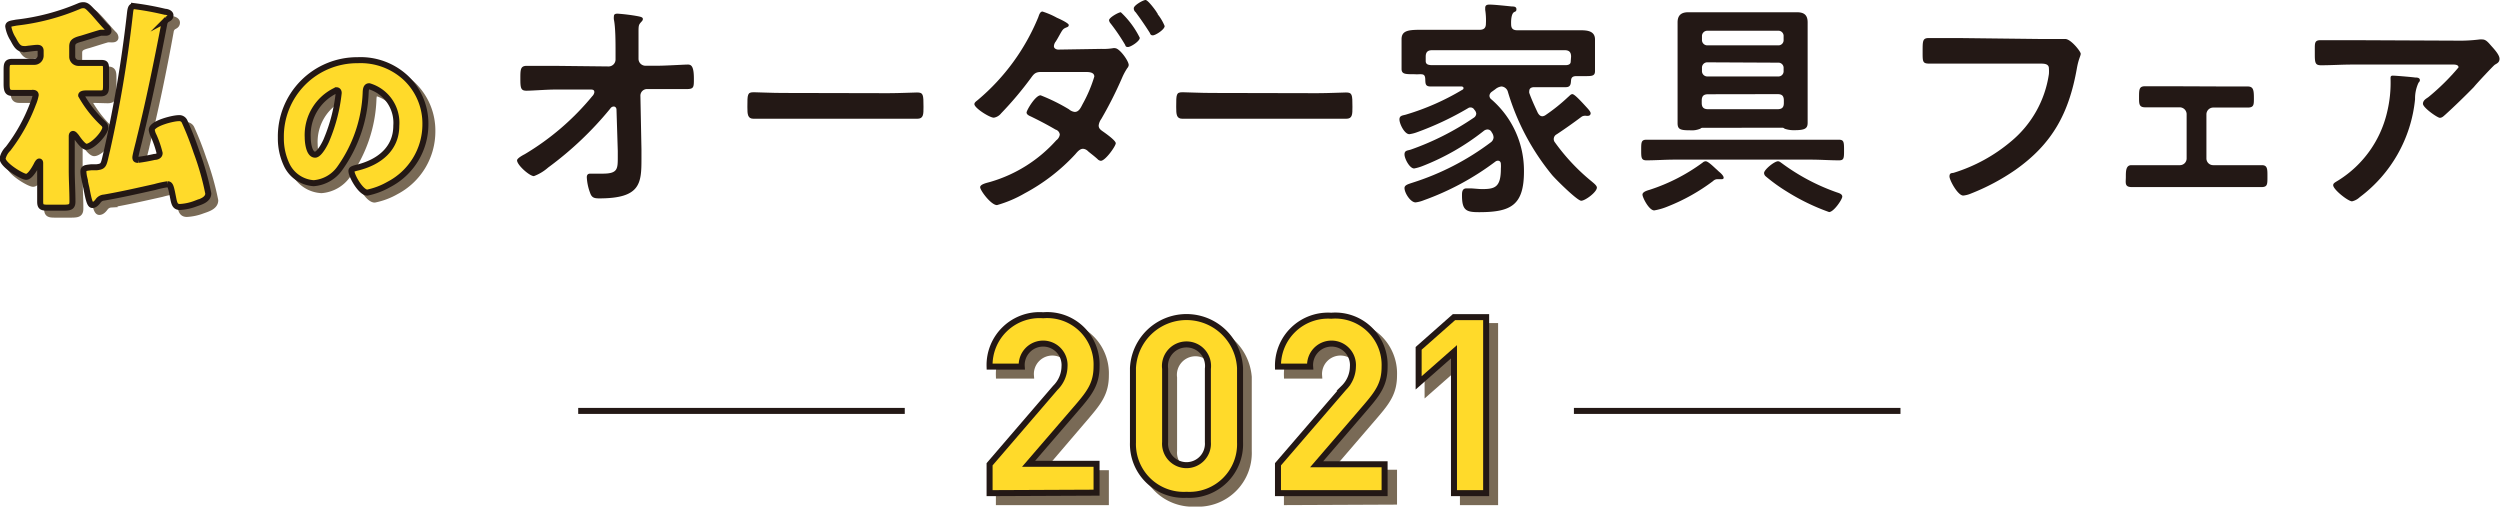 <svg xmlns="http://www.w3.org/2000/svg" viewBox="0 0 212.21 43"><defs><style>.a,.d{fill:none;stroke-miterlimit:10;stroke-width:0.51px;}.a{stroke:#231815;}.b{fill:#231815;}.c{fill:#796a56;}.d{stroke:#796a56;}.e{fill:#ffda2a;}</style></defs><line class="a" x1="49.08" y1="34.88" x2="76.8" y2="34.88"/><path class="b" d="M51.66,5.64a.59.59,0,0,0,.59-.59l0-.66c0-.75,0-2.06-.14-2.73a1.1,1.1,0,0,1,0-.27c0-.2.14-.23.32-.23A15.86,15.86,0,0,1,54,1.35c.45.08.57.12.57.28a.35.35,0,0,1-.12.21c-.21.24-.25.27-.25.82s0,1.14,0,1.71l0,.64a.59.59,0,0,0,.6.57l1,0c.69,0,2.29-.1,2.59-.1s.51.16.51,1.2c0,.72,0,.88-.61.88H57.32L56,7.56l-1.06,0a.56.56,0,0,0-.58.56l.09,4.57v.8c0,2.09-.09,3.35-3.58,3.35-.43,0-.64-.06-.78-.47a4.33,4.33,0,0,1-.28-1.32c0-.19.08-.31.28-.31,0,0,.61,0,1.06,0,1.29,0,1.29-.39,1.29-1.43v-.49L52.33,9.3c0-.12-.08-.26-.24-.26a.37.37,0,0,0-.29.18,28.74,28.74,0,0,1-5.27,5,3.87,3.87,0,0,1-1.21.73c-.37,0-1.43-.94-1.43-1.34,0-.17.47-.43.65-.52a22,22,0,0,0,5.73-4.92.6.6,0,0,0,.18-.33c0-.1,0-.24-.29-.24l-3,0c-.74,0-2,.1-2.47.1s-.52-.21-.52-1,0-1.11.54-1.11l1.35,0,1.08,0Z"/><path class="b" d="M75.41,7.91c.9,0,2.17-.06,2.43-.06.53,0,.55.16.55,1.23,0,.63,0,1-.53,1-.83,0-1.65,0-2.45,0h-9c-.8,0-1.62,0-2.44,0-.51,0-.53-.37-.53-1,0-1.09,0-1.25.55-1.25.25,0,1.6.06,2.42.06Z"/><path class="b" d="M93.48,4.15a4.8,4.8,0,0,0,1-.06.44.44,0,0,1,.17,0c.38,0,1.16,1.08,1.16,1.43a.45.45,0,0,1-.12.26,5.21,5.21,0,0,0-.45.84,33.35,33.35,0,0,1-1.76,3.48,1.18,1.18,0,0,0-.22.55c0,.25.16.37.36.51s1.09.76,1.09,1-.88,1.49-1.27,1.49a.45.45,0,0,1-.29-.16c-.4-.35-.43-.35-.79-.65a.65.65,0,0,0-.43-.21c-.27,0-.49.27-.66.47a16.26,16.26,0,0,1-4.29,3.31,10.26,10.26,0,0,1-2.35,1c-.51,0-1.43-1.25-1.43-1.52s.67-.39.86-.45a12,12,0,0,0,5.6-3.53.73.73,0,0,0,.3-.49A.5.5,0,0,0,89.6,11c-.7-.41-1.37-.76-2.09-1.11-.14-.06-.37-.16-.37-.34s.74-1.46,1.19-1.46a15.77,15.77,0,0,1,2.41,1.19.88.88,0,0,0,.49.22c.35,0,.51-.36.66-.65a11.79,11.79,0,0,0,1-2.35c0-.39-.49-.39-.78-.39H88.37c-.47,0-.61.16-.86.51a29.6,29.6,0,0,1-2.53,3,1,1,0,0,1-.62.37c-.36,0-1.65-.82-1.65-1.15,0-.16.2-.27.31-.37a18.19,18.19,0,0,0,5.11-7c.06-.16.14-.49.36-.49a6.69,6.69,0,0,1,1.23.53c.33.14,1,.47,1,.61s-.1.17-.2.21c-.29.12-.31.16-.62.71-.06.11-.16.29-.28.48a.71.71,0,0,0-.16.4c0,.19.18.27.34.29Zm3.27-.94c0,.29-.77.78-1,.78s-.2-.11-.26-.21A16.65,16.65,0,0,0,94.28,2a.53.53,0,0,1-.14-.28c0-.23.81-.68,1-.68A7.56,7.56,0,0,1,96.75,3.21Zm1.52-2a4.07,4.07,0,0,1,.59,1c0,.3-.78.79-1,.79s-.21-.14-.29-.26c-.37-.58-.76-1.15-1.17-1.7A.42.42,0,0,1,96.24.7c0-.25.8-.7,1-.7s.82.84.92,1C98.2,1.08,98.24,1.12,98.27,1.17Z"/><path class="b" d="M111.82,7.91c.9,0,2.17-.06,2.43-.06.53,0,.55.16.55,1.23,0,.63,0,1-.53,1-.82,0-1.65,0-2.45,0h-9c-.81,0-1.63,0-2.45,0-.51,0-.53-.37-.53-1,0-1.09,0-1.25.55-1.25.25,0,1.6.06,2.43.06Z"/><path class="b" d="M126.6,7.81a.46.46,0,0,0-.17.31.4.4,0,0,0,.17.32,8,8,0,0,1,2.76,6.11c0,2.87-1.1,3.46-3.8,3.46-1.07,0-1.46-.12-1.46-1.41,0-.27,0-.61.39-.61l.25,0c.35,0,.73.06,1.08.06,1.09,0,1.58-.17,1.58-1.74a2.55,2.55,0,0,0,0-.39c0-.16-.09-.28-.25-.28a.36.36,0,0,0-.22.08A23,23,0,0,1,120.85,17a2.7,2.7,0,0,1-.69.18c-.43,0-.94-.8-.94-1.22,0-.25.31-.33.67-.45a22.15,22.15,0,0,0,6.67-3.44.55.55,0,0,0,.22-.41.78.78,0,0,0-.16-.43.39.39,0,0,0-.35-.24.53.53,0,0,0-.32.12,20.22,20.22,0,0,1-5.24,3,3.79,3.79,0,0,1-.67.19c-.39,0-.82-.84-.82-1.19s.25-.32.53-.41A23.07,23.07,0,0,0,125.09,10a.44.44,0,0,0,.22-.35.52.52,0,0,0-.16-.33.37.37,0,0,0-.33-.2.34.34,0,0,0-.2.06,25.75,25.75,0,0,1-4.38,2.06,3,3,0,0,1-.61.15c-.41,0-.84-.88-.84-1.25s.33-.33.61-.43a20.84,20.84,0,0,0,4.73-2.09.15.15,0,0,0,.1-.14c0-.1-.1-.14-.17-.14h-.4c-.74,0-1.48,0-2.23,0-.47,0-.43-.27-.45-.65s-.19-.39-.47-.39a3.62,3.62,0,0,1-.47,0c-.74,0-1.07,0-1.07-.45,0-.25,0-.53,0-.8V4.33c0-.45,0-.81,0-1,0-.71.54-.8,1.56-.8l1.73,0h3.32c.39,0,.55-.16.55-.53a5.57,5.57,0,0,0-.06-1.16c0-.06,0-.12,0-.17,0-.26.2-.28.38-.28.39,0,1.48.12,1.89.16.14,0,.38,0,.38.23s-.12.18-.24.28-.23.41-.21,1c0,.37.17.51.54.51h3.31l2.08,0c.55,0,1.19.07,1.19.78,0,.21,0,.61,0,1v.88c0,.25,0,.53,0,.8,0,.47-.31.43-1.08.43h-.48c-.26,0-.44.06-.47.33s0,.61-.45.61c-.75,0-1.49,0-2.22,0h-.47c-.21,0-.41.08-.41.33a.47.47,0,0,0,0,.16c.22.61.45,1.1.73,1.7.09.14.19.28.39.28a.56.56,0,0,0,.29-.12,15.16,15.16,0,0,0,1.88-1.51c.14-.11.23-.25.37-.25s.49.33,1.18,1.09c.15.16.37.4.37.53a.21.21,0,0,1-.2.22.53.53,0,0,1-.17,0,.58.58,0,0,0-.18,0,.49.49,0,0,0-.22.08c-.68.51-1.37,1-2.11,1.49a.45.45,0,0,0-.14.7,17.17,17.17,0,0,0,3.12,3.31c.11.1.43.33.43.51,0,.39-1,1.12-1.33,1.12s-2.12-1.77-2.47-2.18A20.19,20.19,0,0,1,128,7.81a.61.61,0,0,0-.55-.47,1,1,0,0,0-.53.24Zm6.76-3c0-.38-.16-.55-.55-.55H121.57c-.39,0-.55.17-.55.55v.37c0,.29.22.33.47.35.73,0,1.45,0,2.17,0h7c.73,0,1.47,0,2.22,0,.23,0,.45-.06.45-.31Z"/><path class="b" d="M142.13,13.55c-.79,0-1.59.06-2.37.06-.45,0-.45-.24-.45-.88s0-.87.45-.87c.78,0,1.58,0,2.37,0h11.58c.79,0,1.57,0,2.37,0,.43,0,.45.18.45.87s0,.88-.43.88c-.8,0-1.58-.06-2.39-.06ZM146,15.21l-.18,0-.07,0a.54.54,0,0,0-.34.16,16.42,16.42,0,0,1-3.83,2.15,5.4,5.4,0,0,1-1.16.34c-.45,0-1-1.1-1-1.34s.41-.35.61-.41a15.74,15.74,0,0,0,4.5-2.31.39.39,0,0,1,.26-.11c.17,0,.53.33.84.62.12.1.23.22.33.3s.35.31.35.47S146.14,15.21,146,15.21Zm-1.49-4.36a.22.22,0,0,0-.17.07,1.88,1.88,0,0,1-.88.14c-.83,0-1.06-.08-1.06-.61s0-1,0-1.44V3.46c0-.52,0-1,0-1.56s.27-.86.9-.86,1.13,0,1.72,0h5.82c.54,0,1.11,0,1.68,0s.92.19.92.86,0,1,0,1.56V9c0,.47,0,.94,0,1.42s-.22.63-1.1.63a2.34,2.34,0,0,1-.84-.12c-.1-.06-.12-.09-.21-.09Zm6.42-7a.44.44,0,0,0,.47-.47v-.3a.44.44,0,0,0-.47-.47h-6a.45.45,0,0,0-.46.47v.3a.45.45,0,0,0,.46.47Zm-6,1.44a.45.45,0,0,0-.46.47v.26a.45.45,0,0,0,.46.47h6a.44.44,0,0,0,.47-.47V5.79a.44.44,0,0,0-.47-.47ZM145,8c-.39,0-.55.15-.55.55v.19c0,.37.16.53.55.53h5.88c.39,0,.54-.16.54-.53V8.54c0-.4-.15-.55-.54-.55Zm10.26,10a18.2,18.2,0,0,1-3.62-1.76,14.44,14.44,0,0,1-1.78-1.29.4.4,0,0,1-.12-.26c0-.29.88-1,1.18-1,.13,0,.23.1.35.18a17.65,17.65,0,0,0,4.62,2.45c.17.06.49.13.49.37S155.65,18,155.26,18Z"/><path class="b" d="M173.19,3.31c.41,0,1.37,0,1.76,0l.36,0c.47,0,1.31,1.06,1.31,1.25s-.18.41-.33,1.26c-.67,3.77-2.06,6.38-5.23,8.61a18.58,18.58,0,0,1-3.76,2,2.23,2.23,0,0,1-.65.17c-.47,0-1.17-1.31-1.17-1.62s.18-.28.35-.31A13.91,13.91,0,0,0,170.71,12a9.13,9.13,0,0,0,3.21-5.72,3.57,3.57,0,0,0,0-.47c0-.37-.34-.41-.69-.41h-7c-.82,0-1.62,0-2.45,0-.6,0-.58-.17-.58-1.05s0-1.12.53-1.12c.84,0,1.68,0,2.52,0Z"/><path class="b" d="M188.93,7.34c.67,0,1.37,0,1.86,0s.53.32.53,1c0,.55,0,.79-.53.79l-1.86,0h-1.06a.58.58,0,0,0-.58.56v3.76a.57.57,0,0,0,.58.57H190c.65,0,1.31,0,2,0,.49,0,.47.37.47,1s0,.86-.51.86c-.65,0-1.29,0-1.94,0h-7.13c-.64,0-1.29,0-1.93,0s-.51-.37-.51-.86,0-1,.47-1,1.33,0,2,0h2.1a.57.57,0,0,0,.59-.57V9.67a.59.59,0,0,0-.59-.56h-1.06l-1.86,0c-.51,0-.53-.26-.53-.79,0-.74,0-1,.53-1s1.14,0,1.86,0Z"/><path class="b" d="M208.47,3.45a13.81,13.81,0,0,0,2-.1.94.94,0,0,1,.25,0c.29,0,.49.25.72.51s.73.78.73,1.13-.28.41-.43.53S210.19,7.13,210,7.38c-.69.71-1.71,1.7-2.43,2.35-.14.12-.27.27-.47.27s-1.43-.86-1.43-1.19.35-.47.49-.59a19.36,19.36,0,0,0,2.53-2.5c0-.28-.44-.24-.61-.24h-8.4c-.9,0-1.78.06-2.66.06-.51,0-.53-.22-.53-1V4.15c0-.51,0-.74.49-.74.9,0,1.8,0,2.7,0ZM205,6.58c.14,0,.41,0,.41.23a.29.29,0,0,1-.11.2A3.16,3.16,0,0,0,205,8.42a11.81,11.81,0,0,1-4.7,8.32,1.38,1.38,0,0,1-.65.35c-.33,0-1.6-1-1.6-1.37,0-.18.19-.25.47-.43a9.3,9.3,0,0,0,4.09-5.7,10.6,10.6,0,0,0,.31-2.91c0-.16,0-.26.2-.26S204.75,6.54,205,6.58Z"/><path class="c" d="M3.27,8.48c-.63,0-1.2,0-1.62,0s-.5-.21-.5-.78V6.64c0-.59,0-.8.5-.8s1,0,1.62,0H3.5A.54.54,0,0,0,4,5.34V4.92c0-.23-.12-.27-.29-.27s-.76.08-.94.1H2.6c-.42,0-.61-.28-.89-.82a2.92,2.92,0,0,1-.43-1.11c0-.27.29-.28.69-.32A19.09,19.09,0,0,0,7.35,1.09.85.85,0,0,1,7.66,1c.28,0,.42.16.82.58.17.17,1,1.16,1.2,1.34a.4.4,0,0,1,.12.27c0,.11-.12.15-.23.15a.72.72,0,0,1-.19,0l-.23,0c-.06,0-1.44.44-1.65.5-.67.17-.78.32-.78.69v.84a.53.53,0,0,0,.53.53h.27c.61,0,1.15,0,1.61,0s.5.19.5.72V7.73c0,.57,0,.78-.5.78L8,8.48c-.11,0-.44,0-.44.17A9.91,9.91,0,0,0,9.4,11a.45.45,0,0,1,.17.33C9.57,11.84,8.48,13,8,13c-.27,0-.71-.63-.86-.86-.06-.06-.17-.23-.27-.23s-.11.13-.11.19V15c0,.9.06,1.8.06,2.7,0,.48-.21.52-.85.52H4.81c-.62,0-.81,0-.81-.52,0-.9,0-1.8,0-2.7v-.53c0-.08,0-.17-.08-.17s-.21.24-.23.3c-.15.29-.55,1-.88,1s-2-1-2-1.56c0-.25.25-.54.48-.83A14.64,14.64,0,0,0,3.43,9.41a3.29,3.29,0,0,0,.23-.74c0-.17-.14-.19-.27-.19Zm9.15,4c-.06.25-.34,1.3-.34,1.47s.07.21.23.21a13.72,13.72,0,0,0,1.39-.25c.21,0,.44-.09.44-.32a8.46,8.46,0,0,0-.49-1.44,1.66,1.66,0,0,1-.18-.53c0-.56,1.82-1,2.28-1a.49.49,0,0,1,.52.31,26.73,26.73,0,0,1,1,2.56,22.7,22.7,0,0,1,1,3.52c0,.52-.63.71-1.07.86a4.4,4.4,0,0,1-1.34.29c-.39,0-.46-.27-.54-.61-.21-1.07-.25-1.32-.5-1.32a7.94,7.94,0,0,0-1.07.23c-1.43.32-2.87.65-4.32.9a.67.67,0,0,0-.52.3c-.11.14-.27.33-.48.33s-.32-.46-.51-1.46c-.06-.25-.12-.53-.18-.86a2.74,2.74,0,0,1-.07-.5c0-.32.15-.32.65-.38l.46-.06c.67-.07.59-.17.9-1.45A107.61,107.61,0,0,0,11.62,2c.07-.57.05-.9.38-.9a23.45,23.45,0,0,1,2.54.52c.16,0,.48.09.48.3s-.15.27-.3.35a.58.58,0,0,0-.23.4C13.89,6,13.22,9.22,12.42,12.46Z"/><path class="c" d="M35.08,7.23a5.38,5.38,0,0,1,1.62,3.94,5.75,5.75,0,0,1-3.07,5.08,6.09,6.09,0,0,1-1.83.69c-.53,0-1.34-1.41-1.34-1.84,0-.14.14-.2.58-.3,1.77-.46,3.23-1.58,3.23-3.54A3.24,3.24,0,0,0,32,7.91c-.26,0-.29.27-.3.55a11.84,11.84,0,0,1-2.19,6.41,3,3,0,0,1-2.22,1.27,2.73,2.73,0,0,1-2.33-1.57,5.24,5.24,0,0,1-.5-2.3A6.49,6.49,0,0,1,31,5.67,5.68,5.68,0,0,1,35.08,7.23Zm-8.37,5c0,.37.09,1.48.63,1.48.36,0,.88-1,1-1.33a13.92,13.92,0,0,0,1-3.92.19.19,0,0,0-.2-.22A4.18,4.18,0,0,0,26.71,12.24Z"/><path class="d" d="M3.27,8.48c-.63,0-1.2,0-1.62,0s-.5-.21-.5-.78V6.64c0-.59,0-.8.5-.8s1,0,1.62,0H3.5A.54.54,0,0,0,4,5.34V4.92c0-.23-.12-.27-.29-.27s-.76.08-.94.1H2.6c-.42,0-.61-.28-.89-.82a2.92,2.92,0,0,1-.43-1.11c0-.27.29-.28.69-.32A19.09,19.09,0,0,0,7.35,1.09.85.85,0,0,1,7.66,1c.28,0,.42.16.82.58.17.17,1,1.16,1.2,1.34a.4.4,0,0,1,.12.27c0,.11-.12.15-.23.15a.72.72,0,0,1-.19,0l-.23,0c-.06,0-1.44.44-1.65.5-.67.17-.78.32-.78.69v.84a.53.53,0,0,0,.53.53h.27c.61,0,1.15,0,1.61,0s.5.19.5.72V7.73c0,.57,0,.78-.5.78L8,8.48c-.11,0-.44,0-.44.17A9.91,9.91,0,0,0,9.4,11a.45.45,0,0,1,.17.33C9.57,11.84,8.48,13,8,13c-.27,0-.71-.63-.86-.86-.06-.06-.17-.23-.27-.23s-.11.13-.11.19V15c0,.9.06,1.8.06,2.7,0,.48-.21.52-.85.52H4.81c-.62,0-.81,0-.81-.52,0-.9,0-1.8,0-2.7v-.53c0-.08,0-.17-.08-.17s-.21.24-.23.3c-.15.29-.55,1-.88,1s-2-1-2-1.56c0-.25.25-.54.48-.83A14.64,14.64,0,0,0,3.43,9.41a3.29,3.29,0,0,0,.23-.74c0-.17-.14-.19-.27-.19Zm9.15,4c-.06.25-.34,1.3-.34,1.47s.07.21.23.21a13.72,13.72,0,0,0,1.39-.25c.21,0,.44-.09.44-.32a8.46,8.46,0,0,0-.49-1.44,1.66,1.66,0,0,1-.18-.53c0-.56,1.82-1,2.28-1a.49.49,0,0,1,.52.31,26.73,26.73,0,0,1,1,2.56,22.7,22.7,0,0,1,1,3.52c0,.52-.63.71-1.07.86a4.4,4.4,0,0,1-1.34.29c-.39,0-.46-.27-.54-.61-.21-1.07-.25-1.32-.5-1.32a7.94,7.94,0,0,0-1.07.23c-1.43.32-2.87.65-4.32.9a.67.67,0,0,0-.52.3c-.11.14-.27.33-.48.33s-.32-.46-.51-1.46c-.06-.25-.12-.53-.18-.86a2.74,2.74,0,0,1-.07-.5c0-.32.15-.32.65-.38l.46-.06c.67-.07.59-.17.9-1.45A107.61,107.61,0,0,0,11.62,2c.07-.57.05-.9.38-.9a23.45,23.45,0,0,1,2.54.52c.16,0,.48.09.48.3s-.15.27-.3.35a.58.58,0,0,0-.23.4C13.89,6,13.22,9.22,12.42,12.46Z"/><path class="d" d="M35.08,7.23a5.38,5.38,0,0,1,1.62,3.94,5.75,5.75,0,0,1-3.07,5.08,6.09,6.09,0,0,1-1.83.69c-.53,0-1.34-1.41-1.34-1.84,0-.14.14-.2.58-.3,1.77-.46,3.23-1.58,3.23-3.54A3.24,3.24,0,0,0,32,7.91c-.26,0-.29.27-.3.55a11.84,11.84,0,0,1-2.19,6.41,3,3,0,0,1-2.22,1.27,2.73,2.73,0,0,1-2.33-1.57,5.24,5.24,0,0,1-.5-2.3A6.49,6.49,0,0,1,31,5.67,5.68,5.68,0,0,1,35.08,7.23Zm-8.37,5c0,.37.09,1.48.63,1.48.36,0,.88-1,1-1.33a13.92,13.92,0,0,0,1-3.92.19.19,0,0,0-.2-.22A4.18,4.18,0,0,0,26.71,12.24Z"/><path class="e" d="M2.69,7.89c-.64,0-1.21,0-1.63,0s-.5-.21-.5-.79V6.05c0-.59,0-.8.5-.8s1,0,1.63,0h.22a.53.53,0,0,0,.54-.55V4.33c0-.23-.11-.27-.29-.27s-.76.08-.93.1a.78.78,0,0,1-.21,0c-.43,0-.62-.29-.9-.83A2.84,2.84,0,0,1,.7,2.24C.7,2,1,2,1.38,1.92A19.09,19.09,0,0,0,6.76.5.85.85,0,0,1,7.07.44c.28,0,.42.16.82.58.17.17,1,1.17,1.21,1.34a.44.44,0,0,1,.11.27c0,.11-.11.15-.23.15l-.19,0-.23,0c-.06,0-1.44.44-1.65.5-.67.17-.78.32-.78.69v.84a.53.53,0,0,0,.54.53h.26c.62,0,1.15,0,1.61,0S9,5.44,9,6V7.14c0,.58,0,.79-.5.79s-.78,0-1.17,0c-.11,0-.44,0-.44.17a9.91,9.91,0,0,0,1.88,2.39.45.45,0,0,1,.17.33c0,.48-1.09,1.64-1.61,1.64-.26,0-.7-.63-.86-.86-.06-.06-.17-.23-.27-.23s-.11.14-.11.19v2.85c0,.9.06,1.8.06,2.7,0,.48-.21.52-.84.52H4.22c-.62,0-.81,0-.81-.52,0-.9,0-1.8,0-2.7v-.53c0-.08,0-.17-.08-.17s-.21.25-.23.3c-.15.29-.55,1-.88,1s-2-1-2-1.56a1.69,1.69,0,0,1,.47-.83,14.75,14.75,0,0,0,2.11-3.8,3.53,3.53,0,0,0,.23-.75c0-.17-.14-.19-.27-.19Zm9.14,4c-.06.25-.34,1.3-.34,1.47s.07.21.23.21a13.72,13.72,0,0,0,1.39-.25c.21,0,.44-.09.44-.32a8.46,8.46,0,0,0-.49-1.44,1.66,1.66,0,0,1-.18-.53c0-.56,1.82-1,2.28-1a.49.49,0,0,1,.52.31,26.73,26.73,0,0,1,1,2.56,22.7,22.7,0,0,1,1,3.52c0,.52-.63.71-1.07.86a4.4,4.4,0,0,1-1.34.29c-.39,0-.46-.27-.54-.61-.21-1.07-.25-1.32-.5-1.32a7.94,7.94,0,0,0-1.07.23c-1.43.32-2.87.65-4.32.9a.67.67,0,0,0-.52.3c-.11.14-.27.33-.48.33s-.32-.46-.51-1.46c-.06-.24-.12-.53-.18-.86a2.76,2.76,0,0,1-.07-.49c0-.33.15-.33.65-.39l.46,0c.67-.08.59-.18.9-1.46A107.61,107.61,0,0,0,11,1.42c.07-.57.06-.9.38-.9A24.1,24.1,0,0,1,14,1c.15,0,.47.09.47.3s-.15.27-.3.35a.58.58,0,0,0-.23.4C13.3,5.36,12.64,8.63,11.83,11.87Z"/><path class="e" d="M34.49,6.65a5.34,5.34,0,0,1,1.62,3.93A5.75,5.75,0,0,1,33,15.66a6.14,6.14,0,0,1-1.82.69c-.54,0-1.35-1.41-1.35-1.84,0-.14.14-.2.58-.3,1.78-.46,3.23-1.58,3.23-3.54a3.24,3.24,0,0,0-2.3-3.35c-.26,0-.29.27-.3.55a11.84,11.84,0,0,1-2.19,6.41,3,3,0,0,1-2.22,1.27A2.73,2.73,0,0,1,24.34,14a5.24,5.24,0,0,1-.5-2.3,6.48,6.48,0,0,1,6.52-6.59A5.63,5.63,0,0,1,34.49,6.65Zm-8.37,5c0,.37.09,1.48.63,1.48.36,0,.88-1,1-1.33a14,14,0,0,0,1-3.91c0-.13-.06-.23-.2-.23A4.18,4.18,0,0,0,26.12,11.65Z"/><path class="a" d="M2.69,7.89c-.64,0-1.21,0-1.63,0s-.5-.21-.5-.79V6.05c0-.59,0-.8.5-.8s1,0,1.63,0h.22a.53.53,0,0,0,.54-.55V4.33c0-.23-.11-.27-.29-.27s-.76.08-.93.1a.78.78,0,0,1-.21,0c-.43,0-.62-.29-.9-.83A2.84,2.84,0,0,1,.7,2.24C.7,2,1,2,1.38,1.92A19.09,19.09,0,0,0,6.76.5.85.85,0,0,1,7.07.44c.28,0,.42.16.82.58.17.17,1,1.17,1.21,1.34a.44.44,0,0,1,.11.27c0,.11-.11.15-.23.15l-.19,0-.23,0c-.06,0-1.44.44-1.65.5-.67.17-.78.32-.78.69v.84a.53.53,0,0,0,.54.53h.26c.62,0,1.15,0,1.61,0S9,5.44,9,6V7.14c0,.58,0,.79-.5.79s-.78,0-1.17,0c-.11,0-.44,0-.44.17a9.91,9.91,0,0,0,1.88,2.39.45.45,0,0,1,.17.33c0,.48-1.09,1.64-1.61,1.64-.26,0-.7-.63-.86-.86-.06-.06-.17-.23-.27-.23s-.11.14-.11.19v2.85c0,.9.06,1.8.06,2.7,0,.48-.21.52-.84.52H4.22c-.62,0-.81,0-.81-.52,0-.9,0-1.8,0-2.7v-.53c0-.08,0-.17-.08-.17s-.21.25-.23.3c-.15.29-.55,1-.88,1s-2-1-2-1.56a1.69,1.69,0,0,1,.47-.83,14.75,14.75,0,0,0,2.11-3.8,3.53,3.53,0,0,0,.23-.75c0-.17-.14-.19-.27-.19Zm9.14,4c-.06.25-.34,1.3-.34,1.47s.07.21.23.21a13.72,13.72,0,0,0,1.39-.25c.21,0,.44-.09.44-.32a8.46,8.46,0,0,0-.49-1.44,1.66,1.66,0,0,1-.18-.53c0-.56,1.82-1,2.28-1a.49.49,0,0,1,.52.31,26.73,26.73,0,0,1,1,2.56,22.7,22.7,0,0,1,1,3.52c0,.52-.63.71-1.07.86a4.4,4.4,0,0,1-1.34.29c-.39,0-.46-.27-.54-.61-.21-1.07-.25-1.32-.5-1.32a7.94,7.94,0,0,0-1.07.23c-1.43.32-2.87.65-4.32.9a.67.67,0,0,0-.52.3c-.11.14-.27.33-.48.33s-.32-.46-.51-1.46c-.06-.24-.12-.53-.18-.86a2.76,2.76,0,0,1-.07-.49c0-.33.15-.33.65-.39l.46,0c.67-.08.59-.18.9-1.46A107.61,107.61,0,0,0,11,1.42c.07-.57.06-.9.38-.9A24.1,24.1,0,0,1,14,1c.15,0,.47.09.47.3s-.15.27-.3.35a.58.58,0,0,0-.23.4C13.3,5.36,12.64,8.63,11.83,11.87Z"/><path class="a" d="M34.49,6.65a5.34,5.34,0,0,1,1.62,3.93A5.75,5.75,0,0,1,33,15.66a6.14,6.14,0,0,1-1.82.69c-.54,0-1.35-1.41-1.35-1.84,0-.14.14-.2.58-.3,1.78-.46,3.23-1.58,3.23-3.54a3.24,3.24,0,0,0-2.3-3.35c-.26,0-.29.27-.3.55a11.84,11.84,0,0,1-2.19,6.41,3,3,0,0,1-2.22,1.27A2.73,2.73,0,0,1,24.34,14a5.24,5.24,0,0,1-.5-2.3,6.48,6.48,0,0,1,6.52-6.59A5.63,5.63,0,0,1,34.49,6.65Zm-8.37,5c0,.37.09,1.48.63,1.48.36,0,.88-1,1-1.33a14,14,0,0,0,1-3.91c0-.13-.06-.23-.2-.23A4.18,4.18,0,0,0,26.12,11.65Z"/><path class="c" d="M84.79,42.62V40.17l5.58-6.49a2.58,2.58,0,0,0,.77-1.8,1.82,1.82,0,1,0-3.63,0H84.79a4.24,4.24,0,0,1,4.55-4.36,4.19,4.19,0,0,1,4.53,4.34c0,1.45-.57,2.22-1.59,3.42L88.1,40.17h5.77v2.45Z"/><path class="c" d="M101.48,42.75a4.31,4.31,0,0,1-4.55-4.45V32A4.55,4.55,0,0,1,106,32v6.3A4.3,4.3,0,0,1,101.48,42.75Zm1.81-10.7a1.83,1.83,0,1,0-3.63,0v6.23a1.82,1.82,0,1,0,3.63,0Z"/><path class="c" d="M109.24,42.62V40.17l5.58-6.49a2.55,2.55,0,0,0,.78-1.8,1.82,1.82,0,1,0-3.63,0h-2.73a4.25,4.25,0,0,1,4.56-4.36,4.19,4.19,0,0,1,4.53,4.34c0,1.45-.57,2.22-1.6,3.42l-4.17,4.85h5.77v2.45Z"/><path class="c" d="M124.18,42.62v-12l-3,2.64V30.32l3-2.64h2.73V42.62Z"/><path class="d" d="M84.79,42.62V40.17l5.58-6.49a2.58,2.58,0,0,0,.77-1.8,1.82,1.82,0,1,0-3.63,0H84.79a4.24,4.24,0,0,1,4.55-4.36,4.19,4.19,0,0,1,4.53,4.34c0,1.45-.57,2.22-1.59,3.42L88.1,40.17h5.77v2.45Z"/><path class="d" d="M101.48,42.75a4.31,4.31,0,0,1-4.55-4.45V32A4.55,4.55,0,0,1,106,32v6.3A4.3,4.3,0,0,1,101.48,42.75Zm1.81-10.7a1.83,1.83,0,1,0-3.63,0v6.23a1.82,1.82,0,1,0,3.63,0Z"/><path class="d" d="M109.24,42.62V40.17l5.58-6.49a2.55,2.55,0,0,0,.78-1.8,1.82,1.82,0,1,0-3.63,0h-2.73a4.25,4.25,0,0,1,4.56-4.36,4.19,4.19,0,0,1,4.53,4.34c0,1.45-.57,2.22-1.6,3.42l-4.17,4.85h5.77v2.45Z"/><path class="d" d="M124.18,42.62v-12l-3,2.64V30.32l3-2.64h2.73V42.62Z"/><path class="e" d="M84,41.86V39.41l5.58-6.49a2.59,2.59,0,0,0,.78-1.8,1.82,1.82,0,1,0-3.63,0H84a4.24,4.24,0,0,1,4.55-4.36,4.19,4.19,0,0,1,4.53,4.34c0,1.45-.56,2.22-1.59,3.42l-4.18,4.85h5.77v2.45Z"/><path class="e" d="M100.72,42a4.31,4.31,0,0,1-4.55-4.45V31.25a4.55,4.55,0,0,1,9.09,0v6.29A4.3,4.3,0,0,1,100.72,42Zm1.81-10.7a1.83,1.83,0,1,0-3.63,0v6.23a1.82,1.82,0,1,0,3.63,0Z"/><path class="e" d="M108.48,41.86V39.41l5.59-6.49a2.58,2.58,0,0,0,.77-1.8,1.82,1.82,0,1,0-3.63,0h-2.73A4.25,4.25,0,0,1,113,26.8a4.19,4.19,0,0,1,4.53,4.34c0,1.45-.57,2.22-1.6,3.42l-4.17,4.85h5.77v2.45Z"/><path class="e" d="M123.42,41.86v-12l-3,2.64V29.57l3-2.65h2.73V41.86Z"/><path class="a" d="M84,41.86V39.41l5.58-6.49a2.59,2.59,0,0,0,.78-1.8,1.82,1.82,0,1,0-3.63,0H84a4.24,4.24,0,0,1,4.55-4.36,4.19,4.19,0,0,1,4.53,4.34c0,1.45-.56,2.22-1.59,3.42l-4.18,4.85h5.77v2.45Z"/><path class="a" d="M100.72,42a4.31,4.31,0,0,1-4.55-4.45V31.25a4.55,4.55,0,0,1,9.09,0v6.29A4.3,4.3,0,0,1,100.72,42Zm1.81-10.7a1.83,1.83,0,1,0-3.63,0v6.23a1.82,1.82,0,1,0,3.63,0Z"/><path class="a" d="M108.48,41.86V39.41l5.59-6.49a2.58,2.58,0,0,0,.77-1.8,1.82,1.82,0,1,0-3.63,0h-2.73A4.25,4.25,0,0,1,113,26.8a4.19,4.19,0,0,1,4.53,4.34c0,1.45-.57,2.22-1.6,3.42l-4.17,4.85h5.77v2.45Z"/><path class="a" d="M123.42,41.86v-12l-3,2.64V29.57l3-2.65h2.73V41.86Z"/><line class="a" x1="133.6" y1="34.88" x2="161.32" y2="34.88"/></svg>